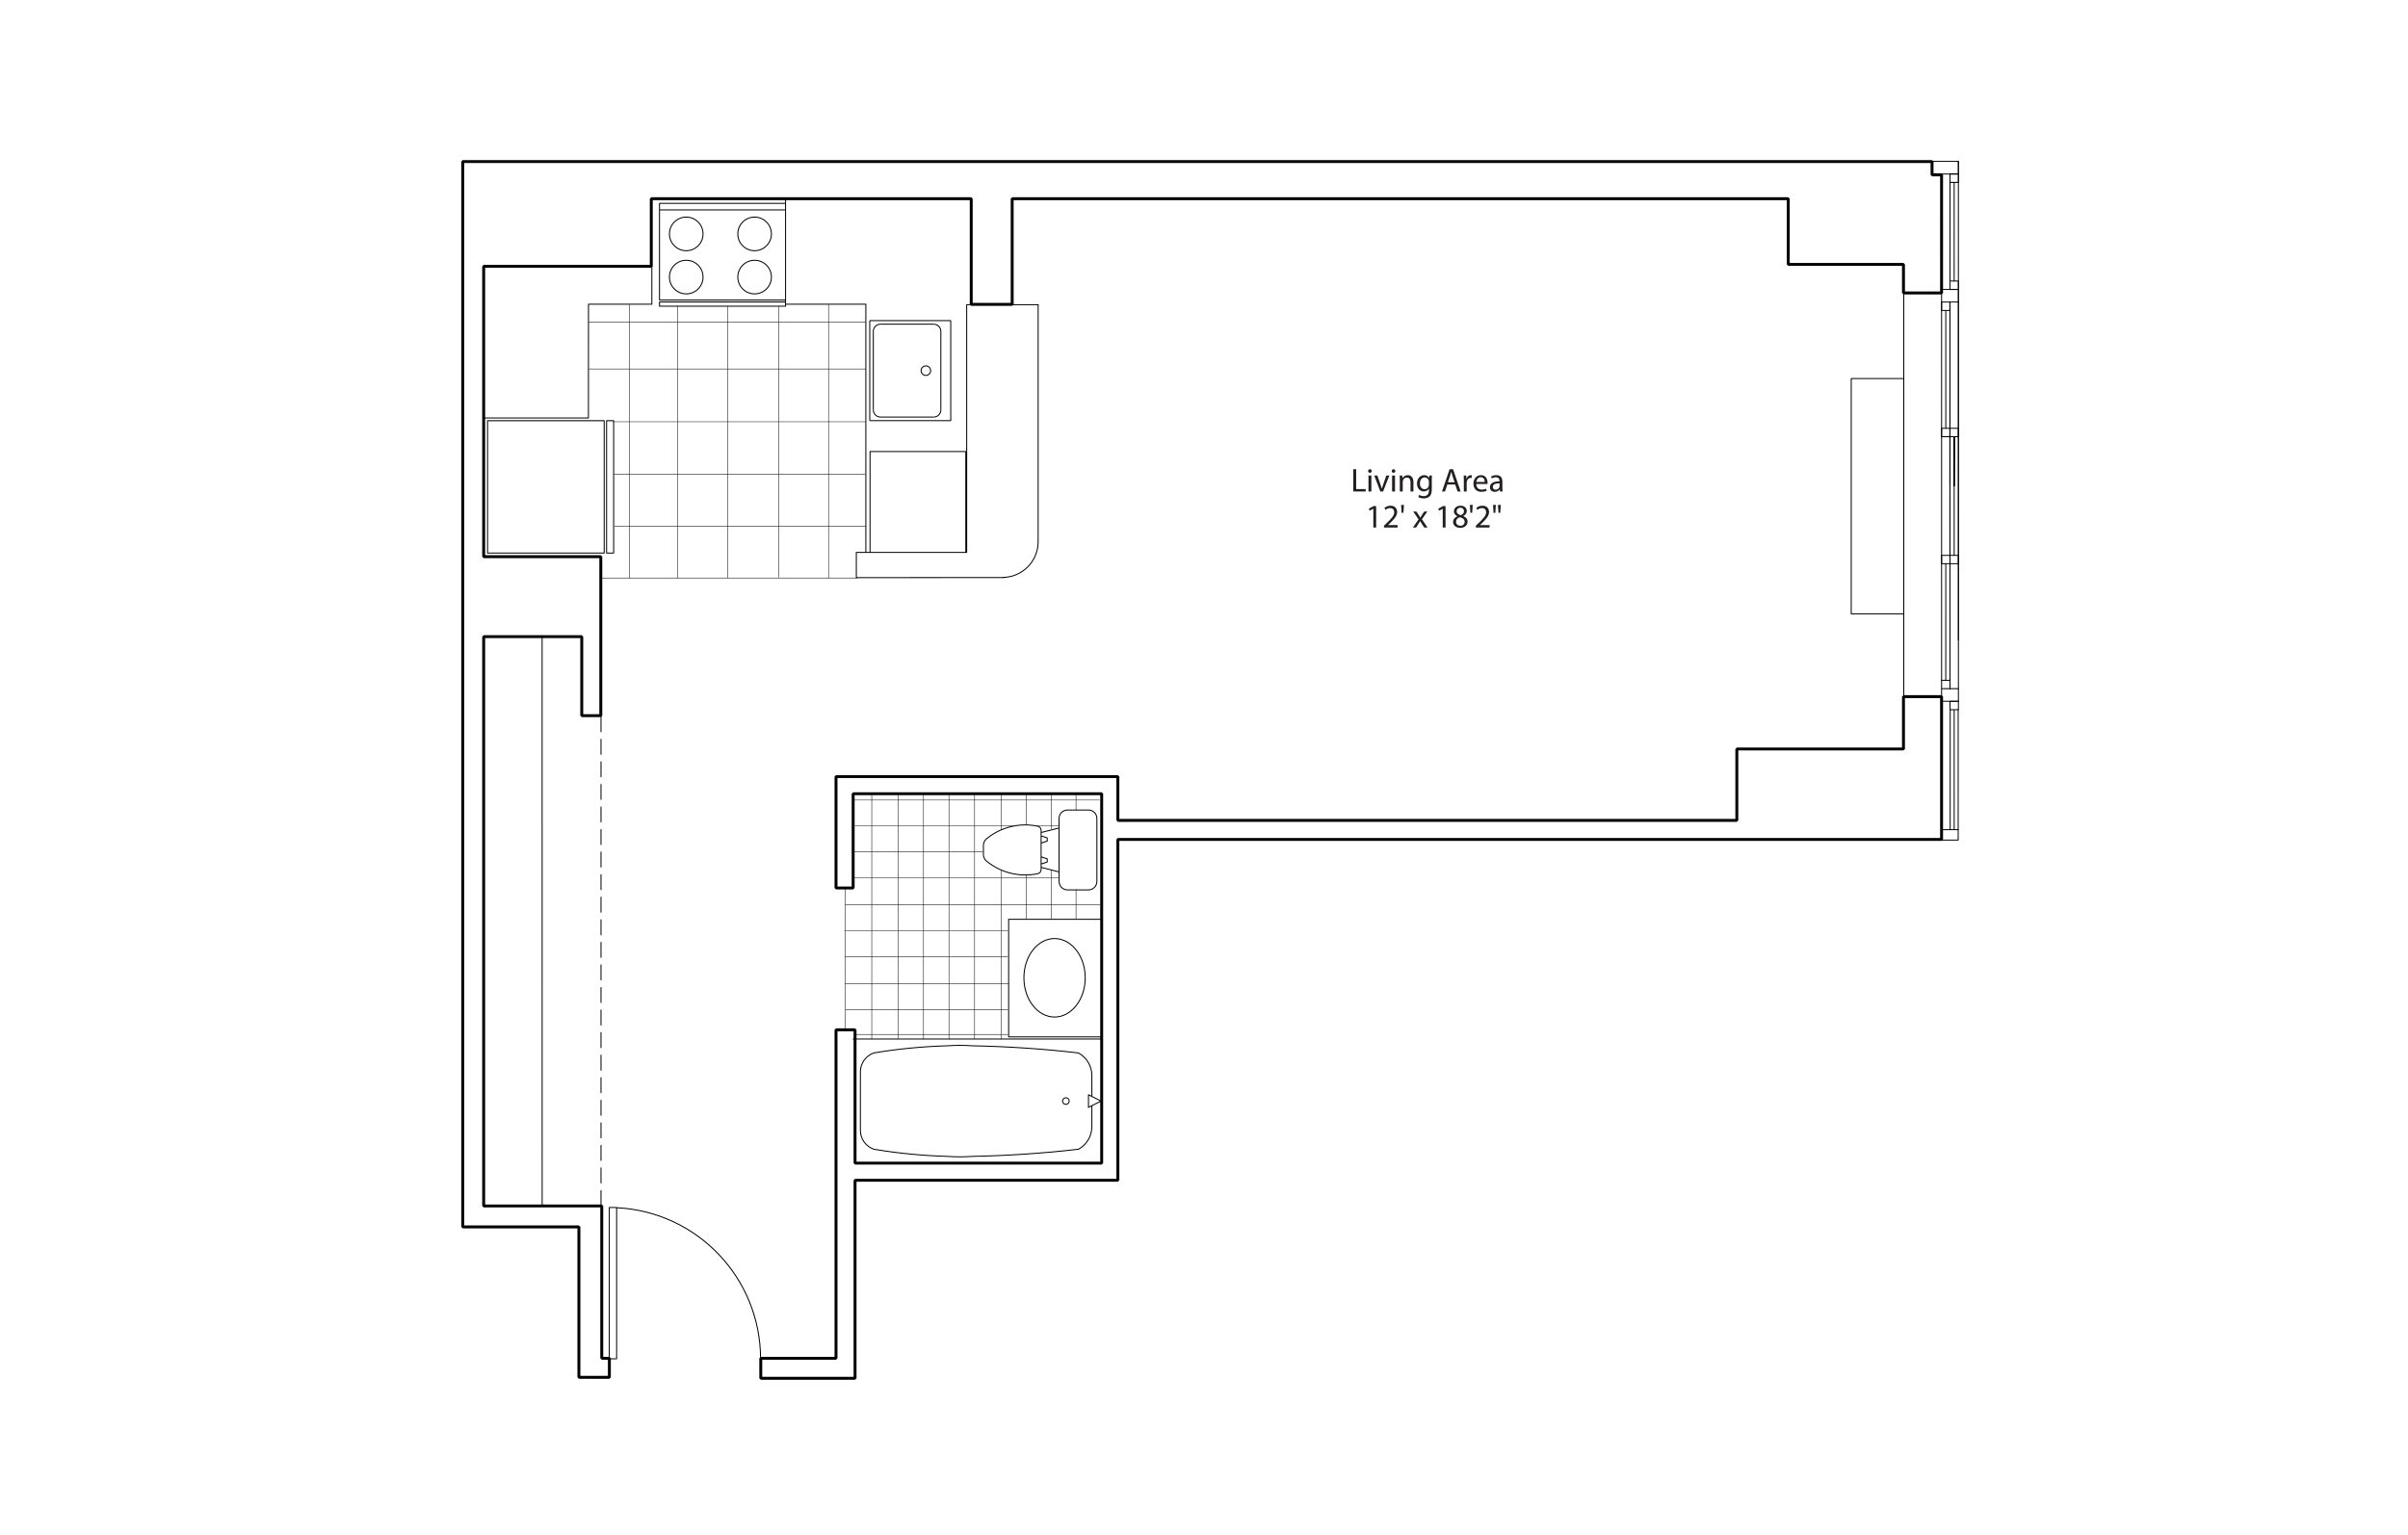 <?xml version="1.0" encoding="UTF-8"?><svg id="a" xmlns="http://www.w3.org/2000/svg" xmlns:xlink="http://www.w3.org/1999/xlink" viewBox="0 0 1035 660"><defs><style>.j{stroke-miterlimit:1;stroke-width:.209px;}.j,.k,.l,.m,.n,.o{fill:none;}.j,.l,.m,.n,.o{stroke:#000;}.k,.p,.q{stroke-width:0px;}.l,.m,.o{stroke-width:.418px;}.m{stroke-dasharray:0 0 6.467 3.233;}.m,.o{stroke-linecap:round;stroke-linejoin:round;}.n{stroke-linejoin:bevel;stroke-width:1.255px;}.r{clip-path:url(#i);}.s{clip-path:url(#h);}.t{clip-path:url(#g);}.u{clip-path:url(#e);}.v{clip-path:url(#f);}.w{clip-path:url(#d);}.x{clip-path:url(#b);}.y{clip-path:url(#c);}.p{fill:#231f20;}.q{fill:#fff;}</style><clipPath id="b"><rect class="k" x="196.629" y="67.204" width="646.741" height="527.593"/></clipPath><clipPath id="c"><rect class="k" x="196.629" y="67.204" width="646.741" height="527.593"/></clipPath><clipPath id="d"><rect class="k" x="196.629" y="67.204" width="646.741" height="527.593"/></clipPath><clipPath id="e"><rect class="k" x="196.629" y="67.204" width="646.741" height="527.593"/></clipPath><clipPath id="f"><rect class="k" x="196.629" y="67.204" width="646.741" height="527.593"/></clipPath><clipPath id="g"><rect class="k" x="196.629" y="67.204" width="646.741" height="527.593"/></clipPath><clipPath id="h"><rect class="k" x="196.629" y="67.204" width="646.741" height="527.593"/></clipPath><clipPath id="i"><rect class="k" x="196.629" y="67.204" width="646.741" height="527.593"/></clipPath></defs><rect class="q" width="1035" height="660"/><path class="o" d="M818.275,126.23v173.452M818.277,162.745h-22.584v101.155h22.584v-101.155Z"/><g class="x"><line class="o" x1="841.746" y1="129.845" x2="841.757" y2="296.067"/></g><line class="o" x1="838.143" y1="170.883" x2="838.143" y2="296.067"/><g class="y"><line class="o" x1="836.333" y1="242.352" x2="836.322" y2="292.458"/></g><line class="o" x1="834.528" y1="292.458" x2="834.528" y2="129.845"/><g class="w"><line class="o" x1="838.132" y1="129.845" x2="838.143" y2="296.067"/><line class="o" x1="838.132" y1="129.845" x2="838.143" y2="296.067"/></g><path class="o" d="M838.132,187.734v21.126M838.141,187.734h3.614v-3.61h-3.614v3.61ZM834.528,187.734h3.614v-3.61h-3.614v3.61ZM838.143,187.734v.771M838.132,184.125h3.625v3.61h-3.625v-3.61ZM838.132,184.125h3.625v3.61h-3.625v-3.61ZM836.333,133.459v50.666M836.333,133.459v50.666M834.528,129.845h7.229v-5.419h-7.229v5.419ZM834.528,129.845h3.603v3.614h-3.603v-3.614ZM834.528,296.067h3.614v-3.61h-3.614v3.61ZM834.528,301.491h7.229v-5.424h-7.229v5.424Z"/><g class="u"><line class="o" x1="838.143" y1="184.125" x2="838.132" y2="208.861"/></g><line class="o" x1="839.941" y1="187.734" x2="839.941" y2="208.861"/><line class="o" x1="839.941" y1="187.734" x2="839.941" y2="208.861"/><g class="v"><line class="o" x1="839.952" y1="187.734" x2="839.941" y2="208.861"/></g><line class="o" x1="839.941" y1="187.734" x2="839.941" y2="238.743"/><line class="o" x1="838.132" y1="167.264" x2="838.132" y2="239.423"/><line class="o" x1="838.132" y1="170.883" x2="838.132" y2="239.423"/><line class="o" x1="839.952" y1="187.734" x2="839.952" y2="196.566"/><line class="o" x1="838.143" y1="170.883" x2="838.143" y2="200.18"/><g class="t"><line class="o" x1="841.746" y1="69.374" x2="841.757" y2="275.159"/></g><line class="o" x1="838.143" y1="187.734" x2="838.143" y2="275.168"/><line class="o" x1="838.143" y1="129.845" x2="838.143" y2="167.262"/><line class="o" x1="838.143" y1="129.845" x2="838.143" y2="167.262"/><line class="o" x1="838.143" y1="129.845" x2="838.143" y2="184.126"/><g class="s"><line class="o" x1="838.132" y1="129.845" x2="838.143" y2="184.126"/></g><path class="o" d="M838.132,124.425h3.625v-3.61h-3.625v3.61ZM834.528,242.352h3.614v-3.61h-3.614v3.61ZM838.141,242.352h3.614v-3.61h-3.614v3.61ZM830.661,74.798h11.085v-5.424l-11.085.011v5.413Z"/><path class="o" d="M838.141,78.412h3.614v-3.614h-3.614v3.614ZM839.941,78.412v42.403"/><line class="o" x1="838.143" y1="74.798" x2="838.132" y2="120.816"/><line class="o" x1="841.66" y1="305.106" x2="841.66" y2="356.685"/><g class="r"><line class="o" x1="838.229" y1="305.106" x2="838.218" y2="356.685"/></g><path class="o" d="M233.035,518.284l-.022-244.669M433.53,445.781v-50.575M473.268,445.781h-39.738M440.094,420.361c0-9.311,5.897-16.867,13.177-16.867,7.273,0,13.177,7.556,13.177,16.867,0,9.316-5.904,16.872-13.177,16.872-7.28,0-13.177-7.556-13.177-16.872ZM473.268,395.207h-39.738M447.488,356.967v16.881M447.488,357.919l7.718-1.956M467.849,382.57h-9.034M450.115,370.597v-1.381M450.115,360.217v1.381M447.488,359.361l2.627.856M447.488,362.446l2.627-.847M447.488,368.359l2.627.856M447.488,371.444l2.627-.847M455.206,378.955c0,1.985,1.618,3.614,3.61,3.614M447.488,372.885l7.718,1.962M446.047,375.613c.836-.171,1.441-.912,1.441-1.763M467.849,382.57c2.002,0,3.614-1.629,3.614-3.616M467.849,348.24h-9.034M458.815,348.24c-1.992,0-3.61,1.624-3.61,3.625M471.463,351.865c0-2.002-1.612-3.625-3.614-3.625M455.206,351.865v27.09M471.463,351.865v27.09M447.488,356.967c0-.858-.605-1.593-1.441-1.776M422.687,363.418v3.972M422.687,367.39c0,1.074.489,2.098,1.316,2.783M424.003,360.631c-.827.691-1.316,1.709-1.316,2.788M446.047,355.193c-7.782-1.62-15.894.378-22.044,5.439M424.003,370.173c6.15,5.061,14.261,7.064,22.044,5.439M467.849,476.077l5.419-2.712-5.419-2.712v5.424ZM366.698,446.684h106.57M456.699,473.365c0-.785.64-1.425,1.425-1.425.793,0,1.438.64,1.438,1.425,0,.791-.645,1.436-1.438,1.436-.785,0-1.425-.645-1.425-1.436ZM369.808,460.874c-.025-3.684,2.294-6.982,5.772-8.2,10.494-1.766,21.095-2.784,31.733-3.076,3.508-.258,7.031-.258,10.544,0,15.266.291,30.508,1.31,45.681,3.076,3.62,1.974,5.843,5.806,5.768,9.934v8.785M469.307,475.356v8.771c.076,4.144-2.147,7.965-5.768,9.945-15.173,1.76-30.417,2.778-45.681,3.07-3.513.258-7.036.258-10.545,0-10.636-.298-21.237-1.316-31.732-3.07-3.479-1.225-5.797-4.517-5.771-8.202v-24.997M280.177,130.792h-27.236M337.647,85.632v45.16M372.153,130.792h-34.505M280.177,114.304v16.488M252.921,179.69h-45.162M430.858,248.245c8.478,0,15.354-6.875,15.354-15.351M417.303,130.999h-1.803v106.474l-47.431.018v10.834l63.54-.015M252.941,130.792l-.02,48.898M446.214,130.98v101.916M415.499,143.384v72.418M372.153,130.792v106.701M337.647,128.987v-41.556M337.647,129.829v1.814M294.966,107.791c3.988,0,7.219-3.247,7.219-7.233,0-3.992-3.232-7.23-7.219-7.23-3.997,0-7.229,3.238-7.229,7.23,0,3.986,3.232,7.233,7.229,7.233ZM294.966,126.337c3.988,0,7.219-3.232,7.219-7.23,0-3.986-3.232-7.216-7.219-7.216-3.997,0-7.229,3.23-7.229,7.216,0,3.998,3.232,7.23,7.229,7.23ZM283.468,128.987v-41.556M283.468,129.829v1.814M324.339,126.337c3.988,0,7.23-3.232,7.23-7.23,0-3.986-3.243-7.216-7.23-7.216s-7.218,3.23-7.218,7.216c0,3.998,3.23,7.23,7.218,7.23ZM324.339,107.791c3.988,0,7.23-3.247,7.23-7.233,0-3.992-3.243-7.23-7.23-7.23s-7.218,3.238-7.218,7.23c0,3.986,3.23,7.233,7.218,7.233ZM283.468,129.829h54.18M283.468,128.987h54.18M283.468,131.645h54.18M283.468,90.229h54.18M283.468,87.43h54.18M260.719,180.863h3.036v56.89h-3.036v-56.89ZM209.564,180.863h50.127v56.89h-50.127v-56.89ZM415.119,237.493h-41.162v-43.358h41.162v43.358ZM838.141,305.106h3.614v-3.614h-3.614v3.614ZM839.941,305.106v51.579M834.75,361.166h6.919v-4.483h-6.919v4.483Z"/><line class="m" x1="258.325" y1="518.284" x2="258.325" y2="307.933"/><path class="o" d="M265.038,519.126h-3.159v65.037h3.159v-65.037ZM326.9,584.163c0-34.686-27.221-63.267-61.862-64.952"/><line class="o" x1="429.956" y1="130.999" x2="446.214" y2="130.999"/><path class="l" d="M395.908,159.338c.002-1.131.916-2.047,2.047-2.047,1.129,0,2.047.916,2.047,2.047,0,1.132-.918,2.052-2.047,2.05-1.132,0-2.047-.918-2.047-2.05Z"/><line class="l" x1="404.392" y1="142.446" x2="404.392" y2="176.233"/><line class="l" x1="408.64" y1="137.797" x2="408.64" y2="180.944"/><path class="l" d="M404.392,176.233c0,1.694-1.371,3.07-3.07,3.07"/><path class="l" d="M378.437,179.301c-.815.003-1.595-.319-2.171-.898-.577-.577-.902-1.356-.902-2.171"/><line class="l" x1="401.322" y1="179.303" x2="378.437" y2="179.301"/><line class="l" x1="408.64" y1="180.839" x2="373.831" y2="180.839"/><line class="l" x1="401.322" y1="139.373" x2="378.437" y2="139.372"/><line class="l" x1="408.64" y1="137.84" x2="373.831" y2="137.839"/><path class="l" d="M401.322,139.373c1.698.002,3.07,1.373,3.07,3.073"/><path class="l" d="M375.364,142.446c0-1.698,1.376-3.071,3.073-3.074"/><line class="l" x1="375.364" y1="142.446" x2="375.364" y2="176.233"/><line class="l" x1="373.833" y1="137.839" x2="373.833" y2="180.839"/><line class="j" x1="472.853" y1="388.879" x2="363.255" y2="388.879"/><line class="j" x1="433.228" y1="400.128" x2="362.95" y2="400.128"/><line class="j" x1="367.317" y1="354.923" x2="435.709" y2="354.923"/><line class="j" x1="445.493" y1="354.923" x2="455.065" y2="354.923"/><line class="j" x1="367.09" y1="343.964" x2="472.612" y2="343.964"/><line class="j" x1="367.226" y1="377.419" x2="454.988" y2="377.419"/><line class="j" x1="367.226" y1="366.17" x2="422.474" y2="366.17"/><line class="j" x1="433.41" y1="422.837" x2="363.144" y2="422.837"/><line class="j" x1="433.228" y1="434.085" x2="363.397" y2="434.085"/><line class="j" x1="433.228" y1="444.72" x2="367.508" y2="444.72"/><line class="j" x1="363.173" y1="411.377" x2="433.209" y2="411.377"/><line class="j" x1="396.952" y1="446.786" x2="396.952" y2="341.101"/><line class="j" x1="386.058" y1="446.58" x2="386.058" y2="341.576"/><line class="j" x1="374.689" y1="446.695" x2="374.689" y2="341.339"/><line class="j" x1="363.32" y1="443.099" x2="363.32" y2="382.127"/><line class="j" x1="451.826" y1="356.376" x2="451.826" y2="340.864"/><line class="j" x1="451.826" y1="394.932" x2="451.826" y2="374.122"/><line class="j" x1="441.165" y1="354.442" x2="441.165" y2="341.101"/><line class="j" x1="441.165" y1="395.04" x2="441.165" y2="376.271"/><line class="j" x1="462.485" y1="348.203" x2="462.485" y2="340.864"/><line class="j" x1="462.485" y1="395.04" x2="462.485" y2="382.294"/><line class="j" x1="430.271" y1="356.83" x2="430.271" y2="341.576"/><line class="j" x1="418.9" y1="446.695" x2="418.9" y2="341.339"/><line class="j" x1="430.271" y1="446.786" x2="430.271" y2="374.169"/><line class="j" x1="407.87" y1="446.786" x2="407.87" y2="341.101"/><line class="j" x1="312.677" y1="248.478" x2="312.677" y2="131.688"/><line class="j" x1="372.174" y1="158.61" x2="253.063" y2="158.61"/><line class="j" x1="372.174" y1="226.346" x2="264.049" y2="226.346"/><line class="j" x1="371.884" y1="203.991" x2="263.753" y2="203.991"/><line class="j" x1="372.102" y1="181.32" x2="263.594" y2="181.32"/><line class="j" x1="368.574" y1="248.478" x2="258.718" y2="248.478"/><line class="j" x1="291.298" y1="248.478" x2="291.298" y2="131.475"/><line class="j" x1="270.51" y1="248.478" x2="270.51" y2="130.84"/><line class="j" x1="372.174" y1="138.47" x2="253.063" y2="138.47"/><line class="j" x1="334.695" y1="131.688" x2="334.695" y2="248.264"/><line class="j" x1="356.12" y1="130.84" x2="356.12" y2="248.507"/><path class="p" d="M581.665,201.731h1.235v8.528h4.087v1.036h-5.322v-9.565Z"/><path class="p" d="M589.586,202.497c.014.426-.298.767-.795.767-.44,0-.752-.341-.752-.767,0-.44.326-.78.78-.78.469,0,.767.34.767.78ZM588.195,211.295v-6.868h1.249v6.868h-1.249Z"/><path class="p" d="M591.999,204.427l1.348,3.86c.228.625.412,1.192.554,1.759h.043c.155-.567.354-1.135.581-1.759l1.334-3.86h1.306l-2.696,6.868h-1.191l-2.611-6.868h1.334Z"/><path class="p" d="M599.735,202.497c.014.426-.298.767-.795.767-.44,0-.752-.341-.752-.767,0-.44.326-.78.78-.78.469,0,.767.34.767.78ZM598.345,211.295v-6.868h1.249v6.868h-1.249Z"/><path class="p" d="M601.666,206.286c0-.71-.015-1.292-.057-1.859h1.106l.071,1.135h.028c.341-.653,1.135-1.292,2.271-1.292.95,0,2.427.568,2.427,2.923v4.101h-1.249v-3.959c0-1.107-.412-2.029-1.59-2.029-.822,0-1.461.582-1.674,1.277-.057.156-.085.369-.085.582v4.129h-1.249v-5.009Z"/><path class="p" d="M615.461,204.427c-.028.497-.057,1.05-.057,1.887v3.988c0,1.575-.312,2.54-.979,3.136-.667.625-1.633.823-2.498.823-.823,0-1.731-.199-2.285-.567l.312-.951c.454.284,1.164.54,2.016.54,1.276,0,2.213-.667,2.213-2.398v-.766h-.028c-.383.639-1.121,1.149-2.185,1.149-1.703,0-2.924-1.447-2.924-3.349,0-2.327,1.519-3.647,3.094-3.647,1.192,0,1.845.625,2.143,1.192h.028l.057-1.036h1.093ZM614.17,207.137c0-.213-.015-.398-.071-.568-.227-.724-.837-1.32-1.745-1.32-1.192,0-2.044,1.008-2.044,2.597,0,1.348.682,2.469,2.029,2.469.767,0,1.462-.482,1.731-1.277.071-.213.1-.454.1-.667v-1.234Z"/><path class="p" d="M622.077,208.287l-.993,3.008h-1.277l3.25-9.565h1.49l3.264,9.565h-1.32l-1.022-3.008h-3.392ZM625.214,207.321l-.936-2.753c-.213-.624-.355-1.192-.497-1.745h-.028c-.142.567-.298,1.149-.482,1.731l-.936,2.767h2.881Z"/><path class="p" d="M629.176,206.569c0-.809-.015-1.504-.057-2.143h1.093l.042,1.348h.057c.312-.922,1.065-1.504,1.901-1.504.143,0,.241.014.355.043v1.178c-.128-.028-.256-.043-.426-.043-.88,0-1.505.667-1.675,1.603-.028.17-.057.369-.057.582v3.661h-1.234v-4.726Z"/><path class="p" d="M634.513,208.088c.028,1.688,1.106,2.384,2.356,2.384.894,0,1.434-.156,1.901-.354l.213.894c-.44.199-1.191.426-2.284.426-2.115,0-3.378-1.391-3.378-3.463s1.221-3.704,3.222-3.704c2.242,0,2.838,1.973,2.838,3.235,0,.255-.028.454-.043.582h-4.824ZM638.174,207.194c.014-.795-.326-2.029-1.731-2.029-1.263,0-1.816,1.164-1.916,2.029h3.647Z"/><path class="p" d="M644.731,211.295l-.1-.866h-.042c-.383.54-1.121,1.022-2.101,1.022-1.391,0-2.1-.98-2.1-1.973,0-1.66,1.476-2.568,4.129-2.554v-.142c0-.567-.156-1.589-1.56-1.589-.639,0-1.306.199-1.788.511l-.284-.823c.567-.369,1.391-.61,2.257-.61,2.1,0,2.61,1.433,2.61,2.81v2.569c0,.596.028,1.178.114,1.646h-1.136ZM644.547,207.79c-1.362-.029-2.909.213-2.909,1.546,0,.809.54,1.192,1.178,1.192.894,0,1.462-.568,1.661-1.149.042-.128.07-.27.07-.398v-1.192Z"/><path class="p" d="M590.28,218.721h-.028l-1.603.866-.241-.951,2.016-1.079h1.065v9.224h-1.207v-8.06Z"/><path class="p" d="M594.852,226.781v-.766l.98-.951c2.356-2.242,3.42-3.434,3.434-4.825,0-.936-.454-1.802-1.83-1.802-.838,0-1.533.426-1.959.781l-.398-.88c.639-.54,1.547-.936,2.611-.936,1.987,0,2.824,1.362,2.824,2.682,0,1.703-1.234,3.08-3.179,4.953l-.738.681v.028h4.144v1.036h-5.889Z"/><path class="p" d="M603.453,217.06l-.241,3.406h-.766l-.228-3.406h1.234Z"/><path class="p" d="M608.791,219.913l.979,1.476c.256.383.469.738.695,1.121h.043c.227-.412.454-.766.681-1.135l.965-1.461h1.349l-2.342,3.32,2.413,3.548h-1.42l-1.007-1.547c-.27-.398-.497-.78-.738-1.192h-.028c-.227.412-.468.78-.724,1.192l-.993,1.547h-1.377l2.441-3.505-2.327-3.363h1.391Z"/><path class="p" d="M620.104,218.721h-.028l-1.603.866-.241-.951,2.016-1.079h1.065v9.224h-1.207v-8.06Z"/><path class="p" d="M624.562,224.44c0-1.164.695-1.987,1.83-2.469l-.014-.043c-1.022-.483-1.462-1.277-1.462-2.072,0-1.462,1.234-2.455,2.853-2.455,1.788,0,2.682,1.121,2.682,2.271,0,.78-.383,1.618-1.519,2.157v.043c1.149.454,1.859,1.263,1.859,2.384,0,1.603-1.377,2.682-3.137,2.682-1.93,0-3.093-1.149-3.093-2.498ZM629.528,224.383c0-1.121-.781-1.66-2.029-2.015-1.079.312-1.661,1.022-1.661,1.901-.042.936.667,1.76,1.846,1.76,1.121,0,1.845-.695,1.845-1.647ZM626.094,219.771c0,.922.695,1.419,1.76,1.703.795-.27,1.404-.837,1.404-1.675,0-.738-.44-1.504-1.56-1.504-1.036,0-1.603.681-1.603,1.476Z"/><path class="p" d="M633.007,217.06l-.241,3.406h-.766l-.228-3.406h1.234Z"/><path class="p" d="M634.356,226.781v-.766l.98-.951c2.356-2.242,3.42-3.434,3.434-4.825,0-.936-.454-1.802-1.83-1.802-.838,0-1.533.426-1.959.781l-.398-.88c.639-.54,1.547-.936,2.611-.936,1.987,0,2.824,1.362,2.824,2.682,0,1.703-1.234,3.08-3.179,4.953l-.738.681v.028h4.144v1.036h-5.889Z"/><path class="p" d="M642.957,217.06l-.241,3.406h-.766l-.228-3.406h1.234ZM645.071,217.06l-.241,3.406h-.752l-.241-3.406h1.234Z"/><polygon class="n" points="818.149 299.484 818.149 321.996 746.522 321.996 746.522 352.694 480.481 352.694 480.481 333.866 359.331 333.866 359.331 381.754 366.698 381.754 366.698 341.232 473.523 341.232 473.523 500.04 367.516 500.04 367.516 442.738 359.331 442.738 359.331 583.944 326.996 583.944 326.996 592.54 367.516 592.54 367.516 507.407 480.481 507.407 480.481 360.879 834.521 360.879 834.521 299.484 818.149 299.484"/><polygon class="n" points="830.43 75.191 830.43 69.462 198.888 69.462 198.888 527.461 248.822 527.461 248.822 592.131 261.919 592.131 261.919 583.944 258.646 583.944 258.646 518.457 207.892 518.457 207.892 273.7 250.049 273.7 250.049 307.671 258.235 307.671 258.235 239.319 207.892 239.319 207.892 114.485 279.928 114.485 279.928 85.424 417.45 85.424 417.45 130.855 435.05 130.855 435.05 85.424 768.625 85.424 768.625 113.666 818.149 113.666 818.149 125.943 834.522 125.943 834.522 75.191 830.43 75.191"/></svg>